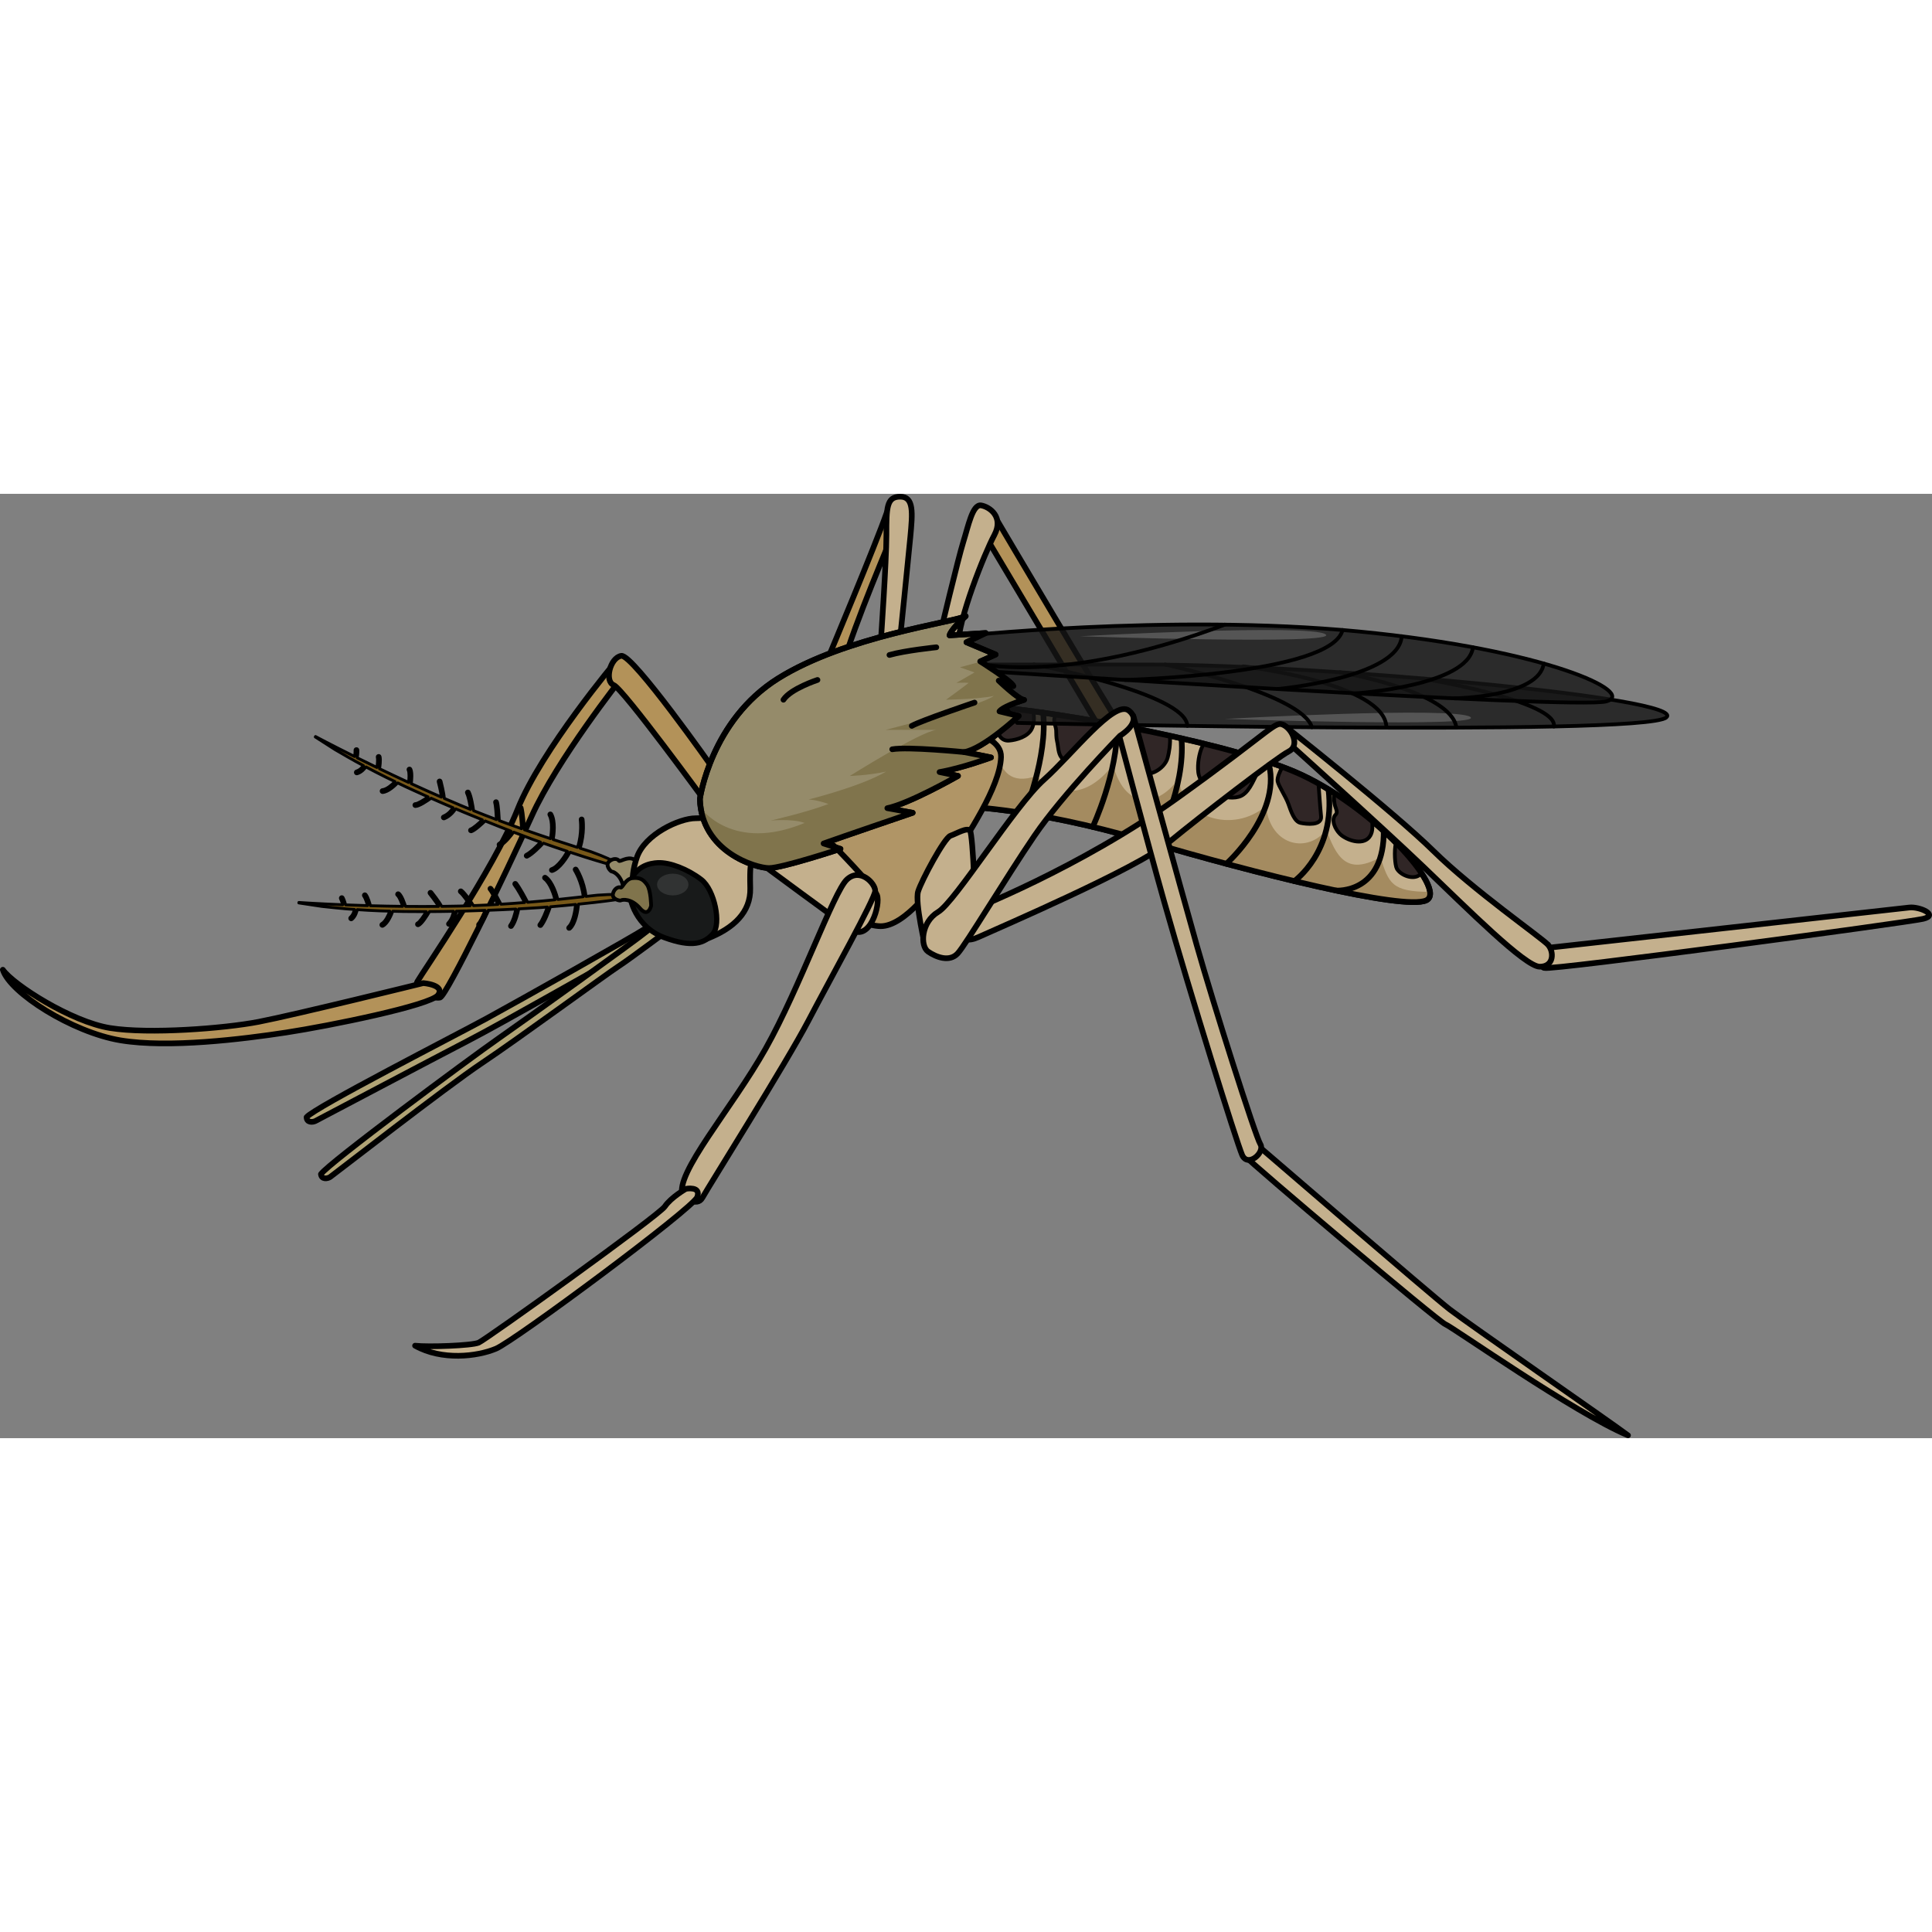 <?xml version="1.0" encoding="utf-8"?>
<!-- Created by: Science Figures, www.sciencefigures.org, Generator: Science Figures Editor -->
<!DOCTYPE svg PUBLIC "-//W3C//DTD SVG 1.1//EN" "http://www.w3.org/Graphics/SVG/1.1/DTD/svg11.dtd">
<svg version="1.1" id="Layer_1" xmlns="http://www.w3.org/2000/svg" xmlns:xlink="http://www.w3.org/1999/xlink" 
	 width="800px" height="800px" viewBox="0 0 511.687 250.105" enable-background="new 0 0 511.687 250.105"
	 xml:space="preserve">
<rect x="0" y="0" width="511.687" height="250.105" fill="#808080" stroke="none"/>
<g>
	<g>
		
			<path fill="#B39259" stroke="#000000" stroke-width="1.5" stroke-linecap="round" stroke-linejoin="round" stroke-miterlimit="10" d="
			M163.298,44.153c0,0-20,23.75-26.25,39.5s-25.25,43.25-26.5,45.5s4.25,4.75,6,4.25s17.5-33,24.25-48s23.75-36.5,23.75-36.5
			L163.298,44.153z"/>
		
			<path fill="#B39259" stroke="#000000" stroke-width="1.5" stroke-linecap="round" stroke-linejoin="round" stroke-miterlimit="10" d="
			M112.113,129.58c0,0-33.815,8.361-43.603,10.252c-9.154,1.77-29.108,3.299-39.36,1.65c-10.252-1.65-25.572-11.432-28.4-15.438
			c1.886,6.127,18.405,16.57,31.132,18.691s32.387-0.309,43.936-2.076s38.183-7.188,40.186-9.898S112.113,129.58,112.113,129.58z"/>
		
			<path fill="#B39259" stroke="#000000" stroke-width="1.5" stroke-linecap="round" stroke-linejoin="round" stroke-miterlimit="10" d="
			M188.798,72.653c0,0-21.25-30.25-24.25-29.75s-4.5,6.75-2,7.75s24.75,31.5,24.75,31.5L188.798,72.653z"/>
		
			<path fill="#B39259" stroke="#000000" stroke-width="1.5" stroke-linecap="round" stroke-linejoin="round" stroke-miterlimit="10" d="
			M219.424,43.24c0,0,12.661-30.194,15.462-38.351c3.288,0.365,3.288,1.705,3.288,1.705s-9.132,21.184-13.515,34.211
			S219.424,43.24,219.424,43.24z"/>
		
			<path fill="#B39259" stroke="#000000" stroke-width="1.5" stroke-linecap="round" stroke-linejoin="round" stroke-miterlimit="10" d="
			M263.798,6.528c0,0,30.75,52.125,34.75,57.75c-2.75,1-5.5,0.75-5.5,0.75l-32.25-54.125L263.798,6.528z"/>
		
			<path fill="#C4B08D" stroke="#000000" stroke-width="1.5" stroke-linecap="round" stroke-linejoin="round" stroke-miterlimit="10" d="
			M238.417,38.005c0,0,2.07-20.088,2.679-26.541s0.974-10.714-2.679-10.714s-3.652,3.043-3.652,10.105s-1.461,28.002-1.461,28.002
			L238.417,38.005z"/>
		
			<path fill="#C4B08D" stroke="#000000" stroke-width="1.5" stroke-linecap="round" stroke-linejoin="round" stroke-miterlimit="10" d="
			M248.901,37.469c0,0,4.906-20.541,6.219-24.706s2.454-10.1,4.736-9.7s6.048,3.081,3.48,7.874s-9.587,22.31-9.587,29.271
			C253.75,40.208,251.527,48.253,248.901,37.469z"/>
		
			<path fill="#775819" stroke="#000000" stroke-width="0.755" stroke-linecap="round" stroke-linejoin="round" stroke-miterlimit="10" d="
			M83.563,64.278c0,0,4.026,2.151,10.342,5.293c0.061-0.415,0.159-1.175,0.122-1.67c-0.015-0.208,0.141-0.389,0.349-0.404
			c0.201-0.026,0.39,0.14,0.403,0.348c0.052,0.696-0.115,1.783-0.164,2.078c1.605,0.795,3.346,1.649,5.201,2.545
			c0.103-0.658,0.271-1.952,0.106-2.708c-0.045-0.204,0.083-0.404,0.286-0.449c0.208-0.048,0.406,0.085,0.449,0.288
			c0.218,0.992-0.035,2.637-0.134,3.211c2.405,1.156,4.985,2.375,7.687,3.62c0.112-0.987,0.218-2.599-0.102-3.242
			c-0.094-0.187-0.018-0.414,0.17-0.506c0.186-0.093,0.413-0.016,0.506,0.172c0.476,0.958,0.254,3.082,0.146,3.909
			c2.569,1.18,5.239,2.378,7.967,3.565c-0.145-1.379-0.825-4.029-0.834-4.059c-0.052-0.202,0.068-0.408,0.271-0.46
			c0.2-0.054,0.409,0.068,0.46,0.271c0.035,0.139,0.841,3.282,0.879,4.585c1.445,0.625,2.9,1.247,4.366,1.86
			c0.861,0.36,1.724,0.714,2.584,1.063c-0.163-1.095-0.541-3.329-1.046-4.32c-0.094-0.185-0.023-0.414,0.163-0.507
			c0.187-0.096,0.414-0.022,0.508,0.164c0.647,1.266,1.075,4.182,1.187,4.991c2.036,0.818,4.059,1.602,6.041,2.349
			c-0.067-1.355-0.231-3.749-0.464-4.484c-0.063-0.198,0.046-0.41,0.245-0.473c0.196-0.066,0.412,0.045,0.472,0.245
			c0.313,0.977,0.474,4.107,0.517,5.001c2.022,0.758,3.999,1.475,5.891,2.143c-0.079-1.377-0.262-3.923-0.614-5.433
			c-0.047-0.202,0.08-0.404,0.283-0.452c0.195-0.044,0.407,0.078,0.452,0.282c0.398,1.711,0.583,4.587,0.651,5.877
			c2.466,0.865,4.783,1.654,6.878,2.35c0.212-1.268,0.618-4.493-0.364-6.227c-0.103-0.181-0.039-0.411,0.142-0.515
			c0.185-0.102,0.414-0.042,0.516,0.142c1.143,2.016,0.655,5.58,0.432,6.84c2.549,0.841,4.736,1.541,6.422,2.075
			c1.242-3.794,0.741-7.307,0.737-7.343c-0.032-0.207,0.111-0.398,0.316-0.429c0.21-0.031,0.398,0.11,0.429,0.317
			c0.025,0.155,0.52,3.722-0.774,7.68c1.475,0.467,2.478,0.781,2.862,0.921c8.147,2.945,7.255,3.713,7.255,3.713l-0.028,0.134
			c-0.003-0.001-0.354,0.239-8.594-2.361c-1.311-0.42-2.708-0.875-4.146-1.346c-0.799,1.414-2.715,4.454-4.711,5.088
			c-0.053,0.02-0.107,0.023-0.157,0.017c-0.143-0.017-0.271-0.114-0.317-0.261c-0.063-0.199,0.048-0.411,0.245-0.474
			c1.675-0.534,3.409-3.231,4.207-4.613c-2.021-0.666-4.137-1.383-6.338-2.157c-0.904,0.976-2.847,2.961-4.253,3.667
			c-0.069,0.035-0.142,0.046-0.212,0.038c-0.122-0.014-0.235-0.088-0.295-0.207c-0.094-0.187-0.017-0.414,0.169-0.506
			c1.192-0.598,2.869-2.271,3.813-3.27c-0.669-0.238-1.329-0.467-2.01-0.714c-1.666-0.617-3.371-1.264-5.093-1.922
			c-0.635,0.906-2.082,2.805-3.554,3.63c-0.07,0.042-0.151,0.056-0.228,0.047c-0.115-0.013-0.224-0.08-0.285-0.19
			c-0.101-0.181-0.039-0.411,0.145-0.514c1.254-0.704,2.541-2.351,3.191-3.256c-2.248-0.865-4.52-1.757-6.804-2.683
			c-0.773,0.754-2.636,2.501-3.638,2.842c-0.056,0.019-0.112,0.023-0.166,0.017c-0.141-0.016-0.268-0.11-0.313-0.252
			c-0.068-0.198,0.038-0.413,0.234-0.479c0.712-0.241,2.187-1.553,3.116-2.439c-0.818-0.334-1.638-0.664-2.455-1.003
			c-1.54-0.614-3.071-1.253-4.592-1.899c-0.292,0.462-1.341,1.975-3.014,2.633c-0.059,0.022-0.122,0.03-0.182,0.023
			c-0.132-0.016-0.255-0.102-0.308-0.238c-0.074-0.192,0.02-0.411,0.215-0.488c1.35-0.532,2.26-1.75,2.58-2.231
			c-0.899-0.385-1.804-0.77-2.695-1.149c-1.053-0.438-2.084-0.898-3.111-1.358c-0.994,0.714-3.171,2.197-4.172,2.188
			c-0.015,0-0.026-0.001-0.04-0.003c-0.19-0.021-0.336-0.184-0.337-0.378c0.005-0.208,0.175-0.376,0.383-0.374
			c0.586,0.007,2.139-0.941,3.358-1.786c-1.275-0.573-2.529-1.151-3.769-1.7c-1.472-0.655-2.888-1.333-4.277-2.005
			c-0.706,0.743-2.449,2.418-3.97,2.538c-0.023,0.002-0.048,0.002-0.072,0c-0.176-0.021-0.318-0.163-0.333-0.346
			c-0.016-0.207,0.139-0.39,0.346-0.405c1.079-0.085,2.491-1.301,3.313-2.134c-0.713-0.347-1.439-0.699-2.133-1.03
			c-1.979-0.955-3.813-1.945-5.553-2.852c-0.271,0.393-1.095,1.453-2.313,1.808c-0.05,0.015-0.102,0.018-0.148,0.012
			c-0.148-0.017-0.276-0.119-0.319-0.269c-0.06-0.201,0.056-0.411,0.255-0.469c0.907-0.265,1.578-1.064,1.85-1.438
			c-0.024-0.012-0.052-0.026-0.076-0.04c-1.962-0.988-6.759-3.802-7.431-4.19c-0.658-0.419-1.261-0.806-1.809-1.159
			c-2.179-1.396-3.425-2.195-3.425-2.195L83.563,64.278z"/>
		<path fill="#958B6A" stroke="#000000" stroke-linecap="round" stroke-linejoin="round" stroke-miterlimit="10" d="
			M167.965,105.653c0,0-2.416,2.334-2.833-1.083s-2.583-4.5-3-4.5s-1.916-1.667-0.833-2.667s2.333-0.75,2.583-0.25
			s2.25-1.249,4-0.333s1.917,3.416,1.917,3.416L167.965,105.653z"/>
		
			<path fill="#775819" stroke="#000000" stroke-width="0.755" stroke-linecap="round" stroke-linejoin="round" stroke-miterlimit="10" d="
			M79.156,108.222c0,0,4.555,0.32,11.602,0.611c-0.113-0.403-0.333-1.138-0.569-1.575c-0.099-0.184-0.031-0.412,0.153-0.511
			c0.173-0.106,0.412-0.031,0.51,0.153c0.332,0.614,0.623,1.675,0.698,1.964c1.791,0.07,3.728,0.14,5.787,0.2
			c-0.175-0.642-0.55-1.892-1.009-2.516c-0.124-0.168-0.089-0.403,0.079-0.527c0.17-0.129,0.405-0.088,0.527,0.08
			c0.604,0.817,1.044,2.422,1.188,2.986c2.667,0.074,5.52,0.134,8.494,0.167c-0.3-0.947-0.862-2.461-1.417-2.918
			c-0.161-0.132-0.184-0.371-0.051-0.531c0.132-0.161,0.37-0.183,0.532-0.05c0.825,0.681,1.489,2.71,1.729,3.509
			c2.827,0.028,5.753,0.033,8.728,0.003c-0.694-1.2-2.397-3.342-2.418-3.365c-0.13-0.163-0.104-0.4,0.061-0.531
			c0.161-0.131,0.401-0.105,0.53,0.06c0.089,0.113,2.107,2.653,2.674,3.827c1.574-0.019,3.157-0.045,4.745-0.083
			c0.935-0.023,1.865-0.052,2.793-0.085c-0.596-0.933-1.854-2.818-2.718-3.516c-0.162-0.131-0.19-0.368-0.059-0.53
			c0.131-0.163,0.369-0.189,0.53-0.058c1.107,0.892,2.688,3.379,3.12,4.073c2.193-0.084,4.36-0.195,6.475-0.322
			c-0.615-1.21-1.742-3.328-2.254-3.904c-0.139-0.156-0.126-0.393,0.03-0.532c0.152-0.141,0.394-0.127,0.531,0.031
			c0.684,0.764,2.108,3.557,2.512,4.355c2.156-0.134,4.253-0.287,6.253-0.449c-0.634-1.225-1.841-3.474-2.778-4.709
			c-0.126-0.166-0.092-0.402,0.073-0.528c0.16-0.12,0.403-0.095,0.528,0.073c1.062,1.4,2.405,3.95,2.993,5.099
			c2.604-0.216,5.042-0.442,7.238-0.662c-0.325-1.244-1.27-4.355-2.874-5.536c-0.167-0.124-0.204-0.359-0.081-0.528
			c0.127-0.168,0.36-0.206,0.529-0.081c1.865,1.374,2.875,4.827,3.186,6.068c2.67-0.272,4.952-0.527,6.71-0.727
			c-0.415-3.971-2.306-6.973-2.325-7.004c-0.112-0.176-0.061-0.41,0.114-0.522c0.178-0.113,0.408-0.061,0.521,0.114
			c0.085,0.132,1.993,3.187,2.427,7.328c1.537-0.176,2.581-0.298,2.99-0.327c8.639-0.637,8.138,0.428,8.138,0.428l0.029,0.133
			c-0.003,0-0.226,0.363-8.81,1.353c-1.367,0.151-2.829,0.307-4.334,0.463c-0.152,1.617-0.66,5.174-2.224,6.568
			c-0.04,0.038-0.088,0.063-0.137,0.079c-0.137,0.043-0.294,0.006-0.396-0.109c-0.139-0.156-0.125-0.394,0.03-0.532
			c1.311-1.171,1.793-4.341,1.957-5.928c-2.117,0.217-4.341,0.426-6.666,0.618c-0.428,1.26-1.39,3.864-2.386,5.083
			c-0.049,0.06-0.111,0.1-0.179,0.121c-0.116,0.037-0.25,0.016-0.353-0.068c-0.162-0.132-0.185-0.371-0.053-0.531
			c0.845-1.032,1.692-3.245,2.146-4.542c-0.708,0.056-1.403,0.116-2.126,0.168c-1.772,0.117-3.594,0.223-5.434,0.325
			c-0.21,1.086-0.756,3.41-1.762,4.765c-0.048,0.067-0.115,0.113-0.189,0.136c-0.11,0.035-0.236,0.018-0.337-0.057
			c-0.167-0.124-0.204-0.359-0.079-0.527c0.857-1.155,1.361-3.184,1.585-4.275c-2.404,0.128-4.843,0.24-7.307,0.328
			c-0.398,1.003-1.385,3.359-2.161,4.079c-0.043,0.04-0.092,0.067-0.144,0.083c-0.135,0.042-0.289,0.008-0.39-0.103
			c-0.143-0.153-0.134-0.393,0.019-0.533c0.552-0.511,1.362-2.311,1.85-3.5c-0.885,0.03-1.767,0.063-2.652,0.087
			c-1.656,0.068-3.313,0.108-4.967,0.14c-0.077,0.541-0.417,2.35-1.676,3.633c-0.045,0.045-0.099,0.077-0.156,0.095
			c-0.127,0.04-0.274,0.011-0.378-0.091c-0.146-0.146-0.15-0.384-0.004-0.534c1.016-1.036,1.35-2.521,1.445-3.09
			c-0.978,0.016-1.96,0.034-2.93,0.051c-1.14,0.03-2.269,0.03-3.395,0.03c-0.616,1.059-1.997,3.3-2.916,3.701
			c-0.012,0.005-0.024,0.01-0.037,0.013c-0.183,0.058-0.382-0.031-0.461-0.208c-0.082-0.192,0.005-0.414,0.196-0.498
			c0.537-0.233,1.568-1.732,2.336-3c-1.398-0.004-2.779-0.019-4.134-0.015c-1.611,0.003-3.181-0.038-4.723-0.085
			c-0.342,0.967-1.249,3.208-2.589,3.938c-0.021,0.011-0.043,0.021-0.066,0.029c-0.169,0.053-0.356-0.019-0.445-0.18
			c-0.098-0.182-0.031-0.412,0.151-0.511c0.949-0.518,1.743-2.204,2.152-3.3c-0.792-0.025-1.599-0.05-2.367-0.069
			c-2.197-0.064-4.275-0.219-6.233-0.337c-0.088,0.47-0.407,1.773-1.373,2.595c-0.04,0.034-0.085,0.058-0.131,0.072
			c-0.142,0.044-0.301,0.004-0.401-0.115c-0.136-0.16-0.116-0.398,0.042-0.533c0.72-0.611,1.006-1.616,1.103-2.067
			c-0.027,0-0.059-0.003-0.087-0.005c-2.193-0.102-7.722-0.712-8.493-0.792c-0.772-0.114-1.48-0.221-2.124-0.32
			c-2.56-0.384-4.023-0.605-4.023-0.605L79.156,108.222z"/>
		
			<path fill="#B0A375" stroke="#000000" stroke-width="1.5" stroke-linecap="round" stroke-linejoin="round" stroke-miterlimit="10" d="
			M178.775,114.177c0,0-12.798,7.566-16.16,9.248c-3.363,1.682-28.678,16.254-38.768,21.485
			c-10.089,5.231-39.562,20.819-40.309,21.193c-0.747,0.373-2.335,0.467-2.335-1.027c2.241-2.616,39.468-21.66,47.688-26.145
			c8.22-4.484,39.142-21.859,42.225-23.915c3.082-2.055,6.352-3.923,6.352-3.923L178.775,114.177z"/>
		
			<path fill="#B0A375" stroke="#000000" stroke-width="1.5" stroke-linecap="round" stroke-linejoin="round" stroke-miterlimit="10" d="
			M178.829,114.18c0,0-11.887,8.929-15.044,10.971c-3.158,2.042-26.715,19.312-36.167,25.623
			c-9.451,6.311-39.48,29.709-40.182,30.164c-0.701,0.453-2.27,0.721-2.435-0.765c1.94-2.847,39.296-30.536,46.973-35.897
			s36.497-26.035,39.335-28.417c2.837-2.382,5.882-4.599,5.882-4.599L178.829,114.18z"/>
		
			<path fill="#C4B08D" stroke="#000000" stroke-width="1.5" stroke-linecap="round" stroke-linejoin="round" stroke-miterlimit="10" d="
			M189.828,84.273c0,0-1.256,1.649-5.574,1.649s-13.427,4.24-15.547,10.286s-1.341,11.81,1.88,15.656
			c3.291,3.931,9.663,8.685,16.729,5.937s11.542-7.067,11.385-13.349s0.235-6.124,0.235-6.124L189.828,84.273z"/>
		
			<path fill="#C4B08D" stroke="#000000" stroke-width="1.5" stroke-linecap="round" stroke-linejoin="round" stroke-miterlimit="10" d="
			M252.652,82.68c0,0,19.709,0.093,50.458,9.191c29.413,8.704,68.514,18.466,74.575,15.815s-14.398-25.385-34.858-34.1
			s-71.231-17.429-84.871-17.429S252.652,82.68,252.652,82.68z"/>
		<g>
			<path fill="#302626" stroke="#000000" stroke-miterlimit="10" d="M279.242,59.538c-0.174,1.117,0.413,2.033,0.479,3.104
				c0.063,1.031-0.014,1.848,0.245,2.913c0.334,1.375,0.25,3.163,1.188,4.318c2.337,2.876,6.818,1.817,9.092-0.571
				c1.371-1.439,1.461-2.955,1.741-4.791c0.208-1.368,0.193-2.774-0.251-4.041c-4.204-0.756-8.288-1.434-12.117-2.016
				C279.435,58.779,279.304,59.14,279.242,59.538z"/>
			<path fill="#302626" stroke="#000000" stroke-miterlimit="10" d="M369.708,92.414c-0.545,2.125-0.235,6.026,0.241,6.857
				c1.014,1.769,4.355,3.075,6.107,1.616c0.159-0.133,0.293-0.276,0.419-0.422C374.896,98.077,372.564,95.299,369.708,92.414z"/>
			<path fill="#302626" stroke="#000000" stroke-miterlimit="10" d="M267.22,65.354c2.103-0.157,4.962-1.06,6.001-3.028
				c0.752-1.424,0.698-3.15,0.453-4.726c-3.529-0.476-6.721-0.844-9.446-1.09c-0.641,1.573-0.721,3.677-0.387,5.305
				C264.222,63.676,265.168,65.508,267.22,65.354z"/>
			<path fill="#302626" stroke="#000000" stroke-miterlimit="10" d="M309.257,69.887c0.331-1.223,0.805-3.744,0.569-5.809
				c-3.006-0.662-6.045-1.299-9.076-1.902c-0.719,0.938-1.289,1.953-1.609,2.659c-1.248,2.745-0.262,6.157,1.784,8.247
				C303.56,75.772,308.405,73.04,309.257,69.887z"/>
			<path fill="#302626" stroke="#000000" stroke-miterlimit="10" d="M353.465,82.154c0.091,0.646,0.624,1.575,0.571,2.19
				c-0.051,0.589-0.44,0.606-0.69,1.208c-0.678,1.633,0.759,3.988,1.983,4.917c1.994,1.512,6.016,2.714,7.589,0.076
				c0.702-1.176,0.577-2.586,0.501-3.906c-3.075-2.581-6.45-5.095-9.978-7.355C353.199,80.046,353.308,81.034,353.465,82.154z"/>
			<path fill="#302626" stroke="#000000" stroke-miterlimit="10" d="M318.492,66.782c-0.929,1.901-1.391,4.833-1.13,6.947
				c0.552,4.488,6.576,7.61,10.704,6.51c2.546-0.679,3.738-4.038,4.857-6.143c0.715-1.344,0.776-2.7,0.401-3.929
				c-4.366-1.371-9.279-2.712-14.468-3.989C318.724,66.361,318.601,66.56,318.492,66.782z"/>
			<path fill="#302626" stroke="#000000" stroke-miterlimit="10" d="M339.648,72.329c-0.005,0.008-0.083,0.141-0.203,0.363
				c-0.405,0.756-1.253,2.486-1.066,3.443c0.243,1.249,2.174,4.07,2.854,6.008s1.588,4.662,3.178,5.002s5.728,0.794,5.475-1.703
				c-0.251-2.48-0.681-8.622-0.687-8.703c-2.104-1.176-4.237-2.245-6.372-3.154C341.842,73.167,340.767,72.748,339.648,72.329z"/>
		</g>
		<path fill="#A48B60" d="M365.594,96.244c-9.112,5.071-11.731-0.415-14.342-7.307c-4.532,6.19-14.687,4.749-15.993-6.256
			c-8.624,7.399-22.346,3.17-23.056-7.379c-4.85,7.19-13.925,9.219-17.439-3.518c-8.167,10.499-15.851,6.898-20.264,2.935
			c-13.578,4.759-10.301-15.107-10.301-15.107l-13.996,5.872c-0.55,7.641,2.449,17.196,2.449,17.196s19.709,0.093,50.458,9.191
			c29.413,8.704,68.514,18.466,74.575,15.815c0.862-0.377,1.172-1.172,1.036-2.265C368.499,105.402,367.831,103.07,365.594,96.244z"
			/>
		
			<path fill="none" stroke="#000000" stroke-width="1.5" stroke-linecap="round" stroke-linejoin="round" stroke-miterlimit="10" d="
			M252.652,82.68c0,0,19.709,0.093,50.458,9.191c29.413,8.704,68.514,18.466,74.575,15.815s-14.398-25.385-34.858-34.1
			s-71.231-17.429-84.871-17.429S252.652,82.68,252.652,82.68z"/>
		<g>
			
				<path fill="none" stroke="#000000" stroke-width="1.5" stroke-linecap="round" stroke-linejoin="round" stroke-miterlimit="10" d="
				M353.868,105.067c0,0,12.913,0.964,12.61-16.13"/>
			
				<path fill="none" stroke="#000000" stroke-width="1.5" stroke-linecap="round" stroke-linejoin="round" stroke-miterlimit="10" d="
				M342.812,102.563c0,0,10.979-7.837,9.042-24.279"/>
			
				<path fill="none" stroke="#000000" stroke-width="1.5" stroke-linecap="round" stroke-linejoin="round" stroke-miterlimit="10" d="
				M324.802,97.982c0,0,14.418-12.938,11.311-26.226"/>
			
				<path fill="none" stroke="#000000" stroke-width="1.5" stroke-linecap="round" stroke-linejoin="round" stroke-miterlimit="10" d="
				M305.995,92.952c0,0,8.066-15.066,6.918-28.183"/>
			
				<path fill="none" stroke="#000000" stroke-width="1.5" stroke-linecap="round" stroke-linejoin="round" stroke-miterlimit="10" d="
				M289.411,88.201c0,0,6.627-14.102,6.492-26.965"/>
			
				<path fill="none" stroke="#000000" stroke-width="1.5" stroke-linecap="round" stroke-linejoin="round" stroke-miterlimit="10" d="
				M271.218,84.869c0,0,6.355-15.373,5.044-26.911"/>
		</g>
		
			<path fill="#B09566" stroke="#000000" stroke-width="1.5" stroke-linecap="round" stroke-linejoin="round" stroke-miterlimit="10" d="
			M212.01,105.1c0,0,14.9,9.407,21.228,9.407s14.153-10.322,18.481-17.065s13.152-19.813,13.402-27.721s-18.98-7.825-18.98-7.825
			l-44.869,21.061L212.01,105.1z"/>
		
			<path fill="#C4B08D" stroke="#000000" stroke-width="1.5" stroke-linecap="round" stroke-linejoin="round" stroke-miterlimit="10" d="
			M202.548,98.653c0,0,17.825,13.183,22.825,16.683s7.895-6.58,6.895-9.08s-11.47-13.103-11.47-13.103
			S206.798,87.903,202.548,98.653z"/>
		
			<path fill="#C4B08D" stroke="#000000" stroke-width="1.5" stroke-linecap="round" stroke-linejoin="round" stroke-miterlimit="10" d="
			M409.964,120.237c0,0,93-10.333,95.667-10.667s8.001,2,3.667,3s-98.334,13.667-100.334,13c-2-0.667,1-6.167,1-6.167"/>
		
			<path fill="#C4B08D" stroke="#000000" stroke-width="1.5" stroke-linecap="round" stroke-linejoin="round" stroke-miterlimit="10" d="
			M332.97,172.465c0,0-3.27,1.701-3.27,2.877c1.308,1.701,51.129,43.807,53.091,44.592c1.962,0.783,34.262,23.537,48.384,29.422
			c-4.708-3.531-42.631-29.814-47.207-33.346C379.392,212.48,332.97,172.465,332.97,172.465z"/>
		<path opacity="0.8" fill="#161616" d="M269.384,60.668c0,0,165.603,3.663,171.909-1.424s-90.532-14.038-137.73-14.038
			s-45.368,0-45.368,0L269.384,60.668z"/>
		<path opacity="0.2" fill="#FFFFFF" d="M324.368,59.61c0,0,61.187-3.357,65.062-0.501S324.368,59.61,324.368,59.61z"/>
		<path fill="none" stroke="#000000" stroke-linecap="round" stroke-linejoin="round" stroke-miterlimit="10" d="M377.086,48.967
			c0,0,35.625,6.022,34.458,12.65"/>
		<path fill="none" stroke="#000000" stroke-linecap="round" stroke-linejoin="round" stroke-miterlimit="10" d="M354.81,47.244
			c0,0,29.504,4.96,30.891,14.58"/>
		<path fill="none" stroke="#000000" stroke-linecap="round" stroke-linejoin="round" stroke-miterlimit="10" d="M329.264,45.699
			c0,0,37.922,4.445,37.922,16.233"/>
		<path fill="none" stroke="#000000" stroke-linecap="round" stroke-linejoin="round" stroke-miterlimit="10" d="M308.57,45.207
			c0,0,36.366,7.791,38.877,16.617"/>
		<path fill="none" stroke="#000000" stroke-linecap="round" stroke-linejoin="round" stroke-miterlimit="10" d="M273.829,45.207
			c0,0,40.459,7.65,40.62,16.25"/>
		<path fill="none" stroke="#000000" stroke-linecap="round" stroke-linejoin="round" stroke-miterlimit="10" d="M269.384,60.668
			c0,0,165.603,3.663,171.909-1.424s-90.532-14.038-137.73-14.038s-45.368,0-45.368,0L269.384,60.668z"/>
		<path opacity="0.8" fill="#161616" d="M252.295,37.882c0,0,57.371-6.306,107.621-1.424s73.646,16.275,65.508,18.513
			s-166.415-8.138-166.415-8.138L252.295,37.882z"/>
		<path opacity="0.2" fill="#FFFFFF" d="M286.033,37.72c0,0,61.187-3.357,65.062-0.501S286.033,37.72,286.033,37.72z"/>
		<path fill="none" stroke="#000000" stroke-linecap="round" stroke-linejoin="round" stroke-miterlimit="10" d="M252.295,37.882
			c0,0,57.371-6.306,107.621-1.424s73.646,16.275,65.508,18.513s-166.415-8.138-166.415-8.138L252.295,37.882z"/>
		<g>
			
				<path fill="#958B6A" stroke="#000000" stroke-width="1.5" stroke-linecap="round" stroke-linejoin="round" stroke-miterlimit="10" d="
				M185.365,80.809c0,0,2.848-20.751,20.751-31.94s46.588-14.851,49.64-16.479c-4.068,3.662-4.272,5.086-4.272,5.086l9.563-0.61
				l-5.086,2.441l7.73,3.255l-4.069,1.831c0,0,8.138,5.086,8.748,6.51c-3.865-1.424-3.865-1.424-3.865-1.424s5.29,5.086,6.714,5.086
				c-5.899,1.831-6.51,3.051-6.51,3.051l5.086,1.221c0,0-9.357,8.749-14.444,9.562c4.271,0.813,7.12,1.424,7.12,1.424
				s-7.731,2.849-13.631,3.866c4.883,1.017,4.883,1.017,4.883,1.017s-12.817,7.324-18.717,8.544
				c6.714,1.221,6.714,1.221,6.714,1.221s-19.124,6.511-23.6,8.138c4.476,1.424,4.476,1.424,4.476,1.424s-15.462,5.086-18.92,5.086
				S185.772,94.846,185.365,80.809z"/>
		</g>
		<path fill="#80744C" d="M255.35,68.399c5.087-0.813,14.444-9.562,14.444-9.562l-5.086-1.221c0,0,0.61-1.22,6.51-3.051
			c-1.424,0-6.714-5.086-6.714-5.086s0,0,3.865,1.424c-0.572-1.336-7.773-5.897-8.658-6.454l-5.476,1.494l3.87,1.358l-4.806,2.771
			c0,0,1.773-0.147,3.251,0c-1.478,1.182-6.005,4.462-6.005,4.462s9.107-0.177,12.654-1.019c-3.008,2.467-28.666,9.01-28.666,9.01
			s6.206-0.041,13.446,0c-4.285,0.484-22.903,12.194-22.903,12.194s4.729-0.118,9.604-1.152c-6.797,3.99-20.539,7.388-20.539,7.388
			s1.921,0,5.281,1.188c-5.801,2.223-15.329,4.386-15.329,4.386s5.763-0.55,9.014,0.632c-19.146,7.953-27.475-3.921-27.529-4
			c1.844,12.166,14.839,15.958,18.096,15.958c3.458,0,18.92-5.086,18.92-5.086s0,0-4.476-1.424c4.476-1.627,23.6-8.138,23.6-8.138
			s0,0-6.714-1.221c5.899-1.221,18.717-8.544,18.717-8.544s0,0-4.883-1.017c5.899-1.017,13.631-3.866,13.631-3.866
			S259.621,69.212,255.35,68.399z"/>
		<g>
			
				<path fill="none" stroke="#000000" stroke-width="1.5" stroke-linecap="round" stroke-linejoin="round" stroke-miterlimit="10" d="
				M185.365,80.809c0,0,2.848-20.751,20.751-31.94s46.588-14.851,49.64-16.479c-4.068,3.662-4.272,5.086-4.272,5.086l9.563-0.61
				l-5.086,2.441l7.73,3.255l-4.069,1.831c0,0,8.138,5.086,8.748,6.51c-3.865-1.424-3.865-1.424-3.865-1.424s5.29,5.086,6.714,5.086
				c-5.899,1.831-6.51,3.051-6.51,3.051l5.086,1.221c0,0-9.357,8.749-14.444,9.562c4.271,0.813,7.12,1.424,7.12,1.424
				s-7.731,2.849-13.631,3.866c4.883,1.017,4.883,1.017,4.883,1.017s-12.817,7.324-18.717,8.544
				c6.714,1.221,6.714,1.221,6.714,1.221s-19.124,6.511-23.6,8.138c4.476,1.424,4.476,1.424,4.476,1.424s-15.462,5.086-18.92,5.086
				S185.772,94.846,185.365,80.809z"/>
		</g>
		
			<path fill="#C4B08D" stroke="#000000" stroke-width="1.5" stroke-linecap="round" stroke-linejoin="round" stroke-miterlimit="10" d="
			M180.798,185.902c0,0,3.75,3.25,5.25,0.5s22.25-35.75,28-46.75s17.75-32.5,17.75-34.5s-4-6.25-7.5-3s-12.5,28.75-21.5,44.75
			S178.548,180.152,180.798,185.902z"/>
		
			<path fill="#C4B08D" stroke="#000000" stroke-width="1.5" stroke-linecap="round" stroke-linejoin="round" stroke-miterlimit="10" d="
			M339.965,61.236c0,0,29.166,23,39.666,33.333s28.666,23,30.333,24.833s1.668,5.834-2.166,5.834s-19-15.168-30.667-26.334
			s-36.167-33.167-36.167-33.167L339.965,61.236z"/>
		
			<path fill="#C4B08D" stroke="#000000" stroke-width="1.5" stroke-linecap="round" stroke-linejoin="round" stroke-miterlimit="10" d="
			M256.465,110.57c0,0,29.333-11.333,55.333-30s25.834-20.5,28.167-19.333s4.333,5.5,1.333,7s-23.167,17-31.667,24
			s-45,22.666-50.5,25.166S252.799,114.903,256.465,110.57z"/>
		
			<path fill="#C4B08D" stroke="#000000" stroke-width="1.5" stroke-linecap="round" stroke-linejoin="round" stroke-miterlimit="10" d="
			M300.131,58.736c0,0,12.501,45.5,16.834,60.833c4.333,15.333,15.5,50.5,16.833,52.667s-3.333,6.334-4.833,2.834
			s-13.5-41.834-20.667-67.167c-4.319-15.266-12.5-46.167-12.5-46.167L300.131,58.736z"/>
		
			<path fill="#C4B08D" stroke="#000000" stroke-width="1.5" stroke-linecap="round" stroke-linejoin="round" stroke-miterlimit="10" d="
			M181.666,184.064c0,0-3.986,2.293-5.58,4.684s-47.427,35.27-49.319,36.066c-1.893,0.799-13.351,1.197-16.838,0.799
			c7.074,3.984,16.438,2.889,21.421,0.797c4.982-2.094,52.21-37.164,53.306-40.154C185.751,183.268,181.666,184.064,181.666,184.064
			z"/>
		
			<path fill="#C4B08D" stroke="#000000" stroke-width="1.5" stroke-linecap="round" stroke-linejoin="round" stroke-miterlimit="10" d="
			M245.14,120.292c0,0-2.884-12.11-1.978-14.993s6.92-14.168,8.567-14.745s4.447-2.307,5.189-1.318s1.73,21.995,0.824,24.055
			S247.858,120.622,245.14,120.292z"/>
		
			<path fill="#181A1A" stroke="#000000" stroke-width="1.382" stroke-linecap="round" stroke-linejoin="round" stroke-miterlimit="10" d="
			M174.248,97.701c-1.784,0.079-7.001,0.75-7.547,6.952c-0.25,2.83,1.831,10.142,9.261,12.882s10.605,1.526,12.863-1.025
			c2.258-2.552,0.471-11.624-3.104-14.366C182.147,99.402,177.412,97.563,174.248,97.701z"/>
		
			<path fill="#C4B08D" stroke="#000000" stroke-width="1.5" stroke-linecap="round" stroke-linejoin="round" stroke-miterlimit="10" d="
			M296.631,64.07c0,0-15.166,15.5-22.666,26.5s-18.168,28.834-20.334,31.167s-5.666,1-7.833-0.5s-1.833-7.833,2.667-10.5
			s20.334-28.167,28-35s18.667-21.333,22.5-18.333S296.631,64.07,296.631,64.07z"/>
		
			<path fill="#C4B08D" stroke="#000000" stroke-width="1.5" stroke-linecap="round" stroke-linejoin="round" stroke-miterlimit="10" d="
			M271.218,84.869"/>
		<path fill="#80744C" stroke="#000000" stroke-linecap="round" stroke-linejoin="round" stroke-miterlimit="10" d="M172.451,109.1
			c0,0-0.728,3.28-2.96,0.66s-4.637-2.329-4.984-2.099c-0.349,0.23-2.519-0.333-2.166-1.765c0.352-1.431,1.532-1.913,2.017-1.633
			s1.188-2.283,3.152-2.484c1.965-0.201,2.869,0.317,3.874,1.766S172.451,109.1,172.451,109.1z"/>
	</g>
	<path fill="none" stroke="#000000" stroke-linecap="round" stroke-linejoin="round" stroke-miterlimit="10" d="M260.798,45.207
		c0,0,22.539,4.896,63.57-10.561"/>
	<path fill="none" stroke="#000000" stroke-linecap="round" stroke-linejoin="round" stroke-miterlimit="10" d="M297.911,49.292
		c0,0,54.798-1.405,57.667-13.226"/>
	<path fill="none" stroke="#000000" stroke-linecap="round" stroke-linejoin="round" stroke-miterlimit="10" d="M338.379,51.697
		c0,0,32.087-2.93,32.861-13.978"/>
	<path fill="none" stroke="#000000" stroke-linecap="round" stroke-linejoin="round" stroke-miterlimit="10" d="M359.113,52.849
		c0,0,29.684-1.991,30.999-12.208"/>
	<path fill="none" stroke="#000000" stroke-linecap="round" stroke-linejoin="round" stroke-miterlimit="10" d="M385.249,54.171
		c0,0,22.39-0.327,23.604-9.225"/>
	<ellipse fill="#313333" cx="178.18" cy="103.475" rx="4.152" ry="2.88"/>
	
		<path fill="#B0A375" stroke="#000000" stroke-width="1.5" stroke-linecap="round" stroke-linejoin="round" stroke-miterlimit="10" d="
		M255.35,68.399c0,0-14.906-1.482-19.043-0.743"/>
	
		<path fill="#B0A375" stroke="#000000" stroke-width="1.5" stroke-linecap="round" stroke-linejoin="round" stroke-miterlimit="10" d="
		M258.105,55.288c0,0-13.958,4.697-16.622,6.168"/>
	
		<path fill="#B0A375" stroke="#000000" stroke-width="1.5" stroke-linecap="round" stroke-linejoin="round" stroke-miterlimit="10" d="
		M247.98,40.641c0,0-8.274,0.851-12.412,2.038"/>
	
		<path fill="#B0A375" stroke="#000000" stroke-width="1.5" stroke-linecap="round" stroke-linejoin="round" stroke-miterlimit="10" d="
		M216.507,49.292c0,0-7.093,2.316-9.014,5.242"/>
</g>
</svg>